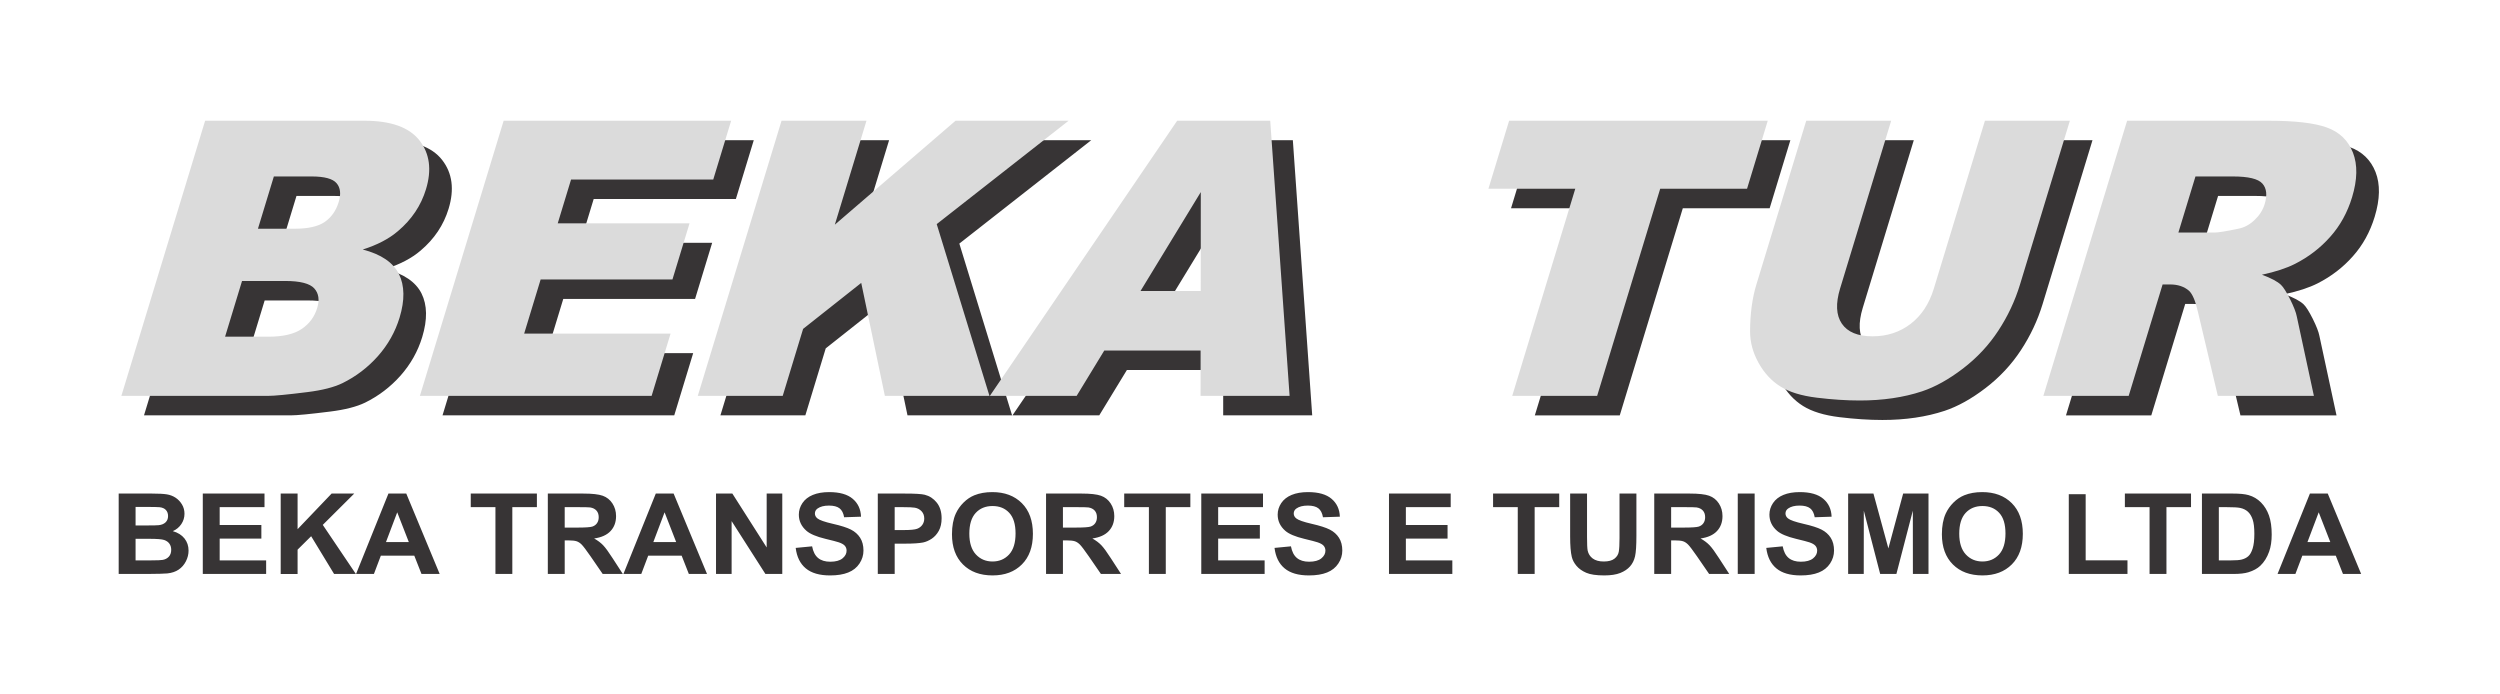 <?xml version="1.0" encoding="UTF-8"?>
<!DOCTYPE svg PUBLIC "-//W3C//DTD SVG 1.1//EN" "http://www.w3.org/Graphics/SVG/1.1/DTD/svg11.dtd">
<!-- Creator: CorelDRAW -->
<svg xmlns="http://www.w3.org/2000/svg" xml:space="preserve" width="90mm" height="25mm" version="1.1" style="shape-rendering:geometricPrecision; text-rendering:geometricPrecision; image-rendering:optimizeQuality; fill-rule:evenodd; clip-rule:evenodd"
viewBox="0 0 9000 2500"
 xmlns:xlink="http://www.w3.org/1999/xlink"
 xmlns:xodm="http://www.corel.com/coreldraw/odm/2003">
 <defs>
  <style type="text/css">
   <![CDATA[
    .fil3 {fill:none}
    .fil0 {fill:#373435;fill-rule:nonzero}
    .fil2 {fill:#373435;fill-rule:nonzero}
    .fil1 {fill:#DBDBDB;fill-rule:nonzero}
   ]]>
  </style>
 </defs>
 <g id="Camada_x0020_1">
  <path class="fil0" d="M819.89 504.76l573.43 0c95.46,0 161.55,23.75 198.35,71.01 36.8,47.28 44.56,105.84 23.3,175.7 -17.83,58.57 -51.35,108.83 -100.71,150.57 -32.77,28.12 -75.18,50.03 -126.96,66.4 66.04,17.06 109.24,46.34 130.2,88.08 20.72,41.73 21.63,94.07 2.46,157.02 -15.65,51.42 -41.67,97.53 -77.91,138.57 -36.47,41.04 -79.04,73.32 -127.61,97.3 -30.32,14.75 -72.35,25.59 -126.27,32.28 -71.67,8.99 -118.72,13.6 -141.32,13.6l-528.47 0 301.51 -990.53zm190.17 388.74l133.51 0c47.72,0 83.69,-8.3 107.34,-24.67 23.73,-16.6 40.41,-40.35 49.89,-71.47 8.77,-28.83 6.2,-51.42 -7.57,-67.56 -13.69,-16.37 -43.98,-24.44 -90.32,-24.44l-135.58 0 -57.27 188.14zm-118.33 388.74l156.1 0c52.8,0 92.8,-9.45 120.16,-28.12 27.36,-18.68 45.78,-43.58 55.39,-75.17 8.91,-29.28 5.46,-52.8 -10.57,-70.56 -16.04,-17.75 -50.89,-26.74 -104.61,-26.74l-155.41 0 -61.06 200.59zm1002.86 -777.48l818.98 0 -64.44 211.67 -511.86 0 -48.01 157.71 474.52 0 -61.49 201.98 -474.51 0 -59.38 195.06 527.09 0 -68.21 224.11 -834.21 0 301.52 -990.53zm1000.44 0l305.73 0 -113.91 374.22 434.63 -374.22 406.97 0 -474.82 372.14 189.9 618.39 -376.53 0 -85.09 -406.72 -209.26 165.55 -73.41 241.17 -305.73 0 301.52 -990.53zm1508.57 827.29l-346.78 0 -99.49 163.24 -312.42 0 674.35 -990.53 335.02 0 69.7 990.53 -320.49 0 0.11 -163.24zm0.48 -214.43l0.23 -356 -216.97 356 216.74 0zm1110.23 -612.86l931.04 0 -74.55 244.87 -312.65 0 -226.97 745.66 -305.74 0 226.98 -745.66 -312.66 0 74.55 -244.87zm1712.9 0l305.74 0 -179.61 590.03c-17.75,58.34 -43.82,113.67 -77.83,165.55 -34.08,52.11 -76.49,97.53 -127.33,136.5 -50.82,38.97 -99.92,66.17 -147.42,82.08 -66.14,21.91 -140.99,32.98 -224.23,32.98 -48.19,0 -99.71,-3.46 -154.62,-10.15 -54.92,-6.69 -98.58,-20.06 -130.74,-40.12 -32.17,-20.06 -58.58,-48.42 -78.95,-85.31 -20.58,-36.89 -30.68,-74.94 -30.51,-114.13 0.26,-62.95 7.79,-118.75 22.6,-167.4l179.61 -590.03 305.73 0 -183.89 604.1c-16.42,53.95 -14.27,96.14 6.27,126.35 20.72,30.44 57.58,45.65 110.62,45.65 52.34,0 98.17,-14.99 137.26,-44.96 38.81,-29.75 66.7,-72.17 83.41,-127.04l183.89 -604.1zm210.35 990.53l301.51 -990.53 510.03 0c94.53,0 164.47,8.07 209.29,24.44 45.12,16.14 76.28,46.35 93.6,90.15 17.26,44.04 16.13,97.77 -3.1,160.94 -16.7,54.88 -42.92,102.38 -78.58,142.26 -35.5,40.12 -77.6,72.41 -126.46,97.31 -30.83,15.68 -70.8,28.82 -119.37,39.19 32.7,12.22 55.57,24.21 68.45,36.43 8.62,8.07 19.65,25.6 33.02,52.12 13.14,26.51 21.19,47.03 23.91,61.56l61.62 286.13 -345.85 0 -71.53 -302.05c-8.82,-39.19 -19.55,-64.55 -32.11,-76.31 -17.5,-15.22 -40.32,-22.83 -68.22,-22.83l-26.97 0 -122.12 401.19 -307.12 0zm486.09 -587.95l129.35 0c13.83,0 42.44,-4.61 85.3,-13.6 21.48,-3.92 41.24,-14.3 59.04,-31.13 18.04,-16.84 30.32,-35.97 36.91,-57.64 9.76,-32.05 7.13,-56.73 -7.96,-73.79 -15.03,-17.29 -50.48,-25.82 -106.51,-25.82l-134.65 0 -61.48 201.98z"/>
  <path class="fil1" d="M738.45 434.63l573.43 0c95.45,0 161.55,23.75 198.35,71.01 36.8,47.28 44.56,105.84 23.29,175.7 -17.82,58.57 -51.34,108.83 -100.71,150.56 -32.76,28.13 -75.17,50.04 -126.95,66.41 66.04,17.06 109.24,46.34 130.2,88.08 20.73,41.73 21.62,94.07 2.46,157.01 -15.65,51.43 -41.67,97.54 -77.91,138.58 -36.47,41.04 -79.04,73.32 -127.62,97.3 -30.31,14.75 -72.34,25.59 -126.26,32.28 -71.67,8.99 -118.73,13.6 -141.33,13.6l-528.47 0 301.52 -990.53zm190.17 388.74l133.5 0c47.73,0 83.69,-8.3 107.35,-24.67 23.73,-16.6 40.41,-40.35 49.88,-71.47 8.78,-28.83 6.21,-51.42 -7.56,-67.56 -13.69,-16.37 -43.98,-24.45 -90.32,-24.45l-135.58 0 -57.27 188.15zm-118.33 388.74l156.1 0c52.8,0 92.8,-9.45 120.16,-28.12 27.35,-18.68 45.77,-43.58 55.39,-75.17 8.91,-29.28 5.46,-52.8 -10.57,-70.56 -16.05,-17.75 -50.89,-26.74 -104.61,-26.74l-155.41 0 -61.06 200.59zm1002.85 -777.48l818.98 0 -64.43 211.67 -511.86 0 -48.01 157.71 474.51 0 -61.48 201.98 -474.51 0 -59.38 195.06 527.09 0 -68.22 224.11 -834.21 0 301.52 -990.53zm1000.44 0l305.73 0 -113.9 374.22 434.63 -374.22 406.96 0 -474.81 372.14 189.89 618.39 -376.52 0 -85.09 -406.72 -209.26 165.55 -73.41 241.17 -305.74 0 301.52 -990.53zm1508.58 827.29l-346.77 0 -99.5 163.24 -312.43 0 674.35 -990.53 335.02 0 69.71 990.53 -320.5 0 0.12 -163.24zm0.48 -214.43l0.23 -356 -216.97 356 216.74 0zm1110.22 -612.86l931.04 0 -74.53 244.87 -312.66 0 -226.98 745.66 -305.73 0 226.98 -745.66 -312.66 0 74.54 -244.87zm1712.9 0l305.74 0 -179.6 590.03c-17.75,58.33 -43.82,113.67 -77.84,165.55 -34.07,52.11 -76.49,97.53 -127.32,136.5 -50.82,38.97 -99.92,66.17 -147.42,82.08 -66.15,21.91 -140.99,32.98 -224.24,32.98 -48.19,0 -99.7,-3.46 -154.61,-10.15 -54.92,-6.69 -98.58,-20.06 -130.74,-40.12 -32.17,-20.06 -58.59,-48.42 -78.95,-85.31 -20.59,-36.89 -30.68,-74.94 -30.51,-114.13 0.26,-62.95 7.79,-118.75 22.59,-167.4l179.61 -590.03 305.74 0 -183.89 604.1c-16.42,53.95 -14.28,96.14 6.27,126.35 20.72,30.44 57.58,45.65 110.62,45.65 52.34,0 98.17,-14.99 137.26,-44.96 38.81,-29.75 66.7,-72.17 83.4,-127.04l183.89 -604.1zm210.35 990.53l301.52 -990.53 510.02 0c94.53,0 164.47,8.07 209.3,24.44 45.12,16.14 76.27,46.35 93.61,90.15 17.26,44.04 16.12,97.77 -3.11,160.94 -16.71,54.88 -42.92,102.38 -78.58,142.26 -35.5,40.12 -77.61,72.41 -126.46,97.31 -30.83,15.68 -70.8,28.81 -119.38,39.19 32.71,12.22 55.58,24.21 68.46,36.43 8.61,8.07 19.65,25.6 33.02,52.11 13.14,26.52 21.19,47.04 23.91,61.57l61.62 286.13 -345.86 0 -71.52 -302.05c-8.82,-39.19 -19.55,-64.56 -32.11,-76.31 -17.51,-15.22 -40.32,-22.83 -68.22,-22.83l-26.97 0 -122.13 401.19 -307.12 0zm486.09 -587.95l129.35 0c13.84,0 42.45,-4.61 85.31,-13.6 21.48,-3.93 41.23,-14.3 59.05,-31.13 18.03,-16.84 30.31,-35.97 36.9,-57.64 9.76,-32.05 7.13,-56.73 -7.97,-73.79 -15.02,-17.29 -50.47,-25.83 -106.5,-25.83l-134.65 0 -61.49 201.99z"/>
  <path class="fil2" d="M427.28 1776.82l120.04 0c23.83,0 41.51,0.95 53.18,2.83 11.73,1.96 22.14,5.93 31.36,11.93 9.23,6.06 16.92,14.08 23.06,24.12 6.15,10.04 9.23,21.36 9.23,33.82 0,13.48 -3.77,25.94 -11.32,37.19 -7.54,11.32 -17.82,19.74 -30.74,25.4 18.23,5.19 32.21,13.95 42.06,26.34 9.78,12.4 14.67,26.95 14.67,43.72 0,13.21 -3.14,26.01 -9.5,38.47 -6.36,12.47 -15.02,22.44 -26.06,29.92 -10.97,7.41 -24.53,11.99 -40.67,13.74 -10.06,1.01 -34.45,1.69 -73.08,1.96l-102.23 0 0 -289.44zm60.79 48.11l0 66.7 39.69 0c23.55,0 38.21,-0.34 43.95,-1.01 10.33,-1.15 18.51,-4.58 24.45,-10.31 5.94,-5.73 8.88,-13.2 8.88,-22.5 0,-8.97 -2.59,-16.17 -7.69,-21.77 -5.1,-5.59 -12.72,-8.96 -22.78,-10.1 -6.01,-0.67 -23.26,-1.01 -51.7,-1.01l-34.8 0zm0 114.81l0 77.6 56.18 0c21.8,0 35.7,-0.6 41.57,-1.74 9.02,-1.63 16.35,-5.47 22.01,-11.6 5.67,-6.2 8.52,-14.34 8.52,-24.65 0,-8.76 -2.16,-16.11 -6.57,-22.17 -4.33,-6.06 -10.69,-10.51 -18.93,-13.27 -8.25,-2.77 -26.2,-4.17 -53.8,-4.17l-48.98 0zm241.97 126.52l0 -289.44 222.19 0 0 48.92 -161.4 0 0 64.27 150.08 0 0 48.91 -150.08 0 0 78.42 167.27 0 0 48.92 -228.06 0zm280.46 0l0 -289.44 60.8 0 0 128.22 122.48 -128.22 81.47 0 -113.26 112.72 119.13 176.72 -78.39 0 -82.59 -135.89 -48.84 48.37 0 87.52 -60.8 0zm572.33 0l-65.47 0 -25.92 -65.89 -120.39 0 -24.95 65.89 -64.27 0 116.54 -289.44 64.21 0 120.25 289.44zm-111.09 -114.8l-41.72 -107.12 -40.52 107.12 82.24 0zm311.83 114.8l0 -240.52 -88.88 0 0 -48.92 238.12 0 0 48.92 -88.46 0 0 240.52 -60.78 0zm188.58 0l0 -289.44 127.66 0c32.06,0 55.41,2.63 69.94,7.82 14.6,5.19 26.2,14.42 34.94,27.69 8.72,13.34 13.13,28.5 13.13,45.61 0,21.77 -6.56,39.68 -19.77,53.83 -13.21,14.15 -32.92,23.04 -59.19,26.75 13.07,7.35 23.83,15.43 32.28,24.25 8.53,8.83 19.99,24.53 34.38,47.03l36.61 56.46 -72.45 0 -43.46 -63.19c-15.58,-22.44 -26.27,-36.59 -32.07,-42.45 -5.73,-5.8 -11.81,-9.84 -18.24,-11.99 -6.5,-2.16 -16.7,-3.24 -30.67,-3.24l-12.3 0 0 120.87 -60.79 0zm60.79 -166.95l44.86 0c29.07,0 47.16,-1.21 54.43,-3.57 7.19,-2.36 12.93,-6.47 16.98,-12.27 4.12,-5.79 6.15,-13.06 6.15,-21.76 0,-9.77 -2.73,-17.58 -8.11,-23.64 -5.38,-6 -12.99,-9.77 -22.78,-11.32 -4.95,-0.67 -19.7,-1.01 -44.22,-1.01l-47.31 0 0 73.57zm512.37 166.95l-65.47 0 -25.91 -65.89 -120.4 0 -24.94 65.89 -64.29 0 116.55 -289.44 64.21 0 120.25 289.44zm-111.09 -114.8l-41.71 -107.12 -40.53 107.12 82.24 0zm143.44 114.8l0 -289.44 58.84 0 123.53 193.97 0 -193.97 56.18 0 0 289.44 -60.72 0 -121.65 -190.26 0 190.26 -56.18 0zm286.83 -93.79l59.11 -5.66c3.57,19.07 10.7,33.02 21.53,41.98 10.83,8.96 25.43,13.41 43.8,13.41 19.43,0 34.1,-3.98 43.95,-11.93 9.86,-7.95 14.82,-17.24 14.82,-27.89 0,-6.88 -2.1,-12.67 -6.22,-17.52 -4.12,-4.78 -11.39,-8.96 -21.73,-12.46 -7.06,-2.43 -23.13,-6.6 -48.28,-12.66 -32.36,-7.82 -55.06,-17.39 -68.13,-28.77 -18.37,-15.97 -27.53,-35.44 -27.53,-58.42 0,-14.75 4.33,-28.63 12.92,-41.5 8.68,-12.87 21.12,-22.64 37.39,-29.37 16.28,-6.74 35.84,-10.11 58.9,-10.11 37.53,0 65.82,8.02 84.76,24.12 19,16.1 28.93,37.52 29.9,64.41l-60.78 2.02c-2.6,-14.96 -8.11,-25.67 -16.57,-32.21 -8.45,-6.53 -21.17,-9.83 -38.08,-9.83 -17.46,0 -31.16,3.5 -41.01,10.51 -6.36,4.52 -9.58,10.51 -9.58,18.05 0,6.87 3.01,12.74 9.02,17.59 7.62,6.27 26.13,12.73 55.55,19.47 29.41,6.67 51.14,13.67 65.19,20.82 14.11,7.21 25.16,16.98 33.12,29.44 7.97,12.46 11.95,27.82 11.95,46.08 0,16.57 -4.76,32.14 -14.33,46.63 -9.57,14.48 -23.06,25.26 -40.52,32.26 -17.47,7.08 -39.27,10.58 -65.33,10.58 -37.94,0 -67.08,-8.42 -87.42,-25.33 -20.32,-16.85 -32.41,-41.44 -36.4,-73.71zm295.57 93.79l0 -289.44 97.19 0c36.82,0 60.79,1.42 71.97,4.32 17.18,4.37 31.58,13.81 43.18,28.36 11.6,14.55 17.39,33.35 17.39,56.39 0,17.79 -3.35,32.68 -9.99,44.81 -6.7,12.12 -15.16,21.62 -25.43,28.56 -10.28,6.88 -20.75,11.45 -31.38,13.68 -14.45,2.76 -35.35,4.17 -62.74,4.17l-39.41 0 0 109.15 -60.78 0zm60.78 -240.52l0 82.46 33.05 0c23.83,0 39.69,-1.55 47.73,-4.58 8.03,-3.03 14.32,-7.75 18.86,-14.28 4.54,-6.47 6.85,-13.95 6.85,-22.57 0,-10.58 -3.21,-19.27 -9.58,-26.14 -6.43,-6.88 -14.46,-11.19 -24.31,-12.94 -7.2,-1.28 -21.66,-1.95 -43.46,-1.95l-29.14 0zm206.27 97.55c0,-29.51 4.61,-54.3 13.76,-74.38 6.79,-14.75 16.14,-28.02 27.96,-39.74 11.8,-11.73 24.73,-20.42 38.77,-26.15 18.73,-7.61 40.32,-11.45 64.77,-11.45 44.3,0 79.66,13.27 106.28,39.75 26.55,26.55 39.83,63.4 39.83,110.62 0,46.83 -13.21,83.48 -39.56,109.89 -26.34,26.47 -61.62,39.68 -105.71,39.68 -44.65,0 -80.21,-13.14 -106.55,-39.48 -26.35,-26.27 -39.55,-62.52 -39.55,-108.74zm62.47 -1.95c0,32.81 7.9,57.67 23.61,74.65 15.72,16.91 35.71,25.4 59.88,25.4 24.24,0 44.09,-8.42 59.67,-25.2 15.51,-16.84 23.27,-42.04 23.27,-75.66 0,-33.22 -7.54,-58.01 -22.71,-74.31 -15.09,-16.38 -35.14,-24.52 -60.23,-24.52 -25.01,0 -45.21,8.28 -60.51,24.79 -15.3,16.57 -22.98,41.5 -22.98,74.85zm276.2 144.92l0 -289.44 127.65 0c32.08,0 55.41,2.63 69.94,7.82 14.61,5.19 26.21,14.42 34.94,27.69 8.73,13.34 13.14,28.5 13.14,45.61 0,21.77 -6.57,39.68 -19.78,53.83 -13.2,14.15 -32.91,23.04 -59.17,26.75 13.06,7.35 23.82,15.43 32.27,24.25 8.53,8.83 19.99,24.53 34.38,47.03l36.61 56.46 -72.45 0 -43.46 -63.19c-15.58,-22.44 -26.28,-36.59 -32.07,-42.45 -5.73,-5.8 -11.82,-9.84 -18.24,-11.99 -6.5,-2.16 -16.7,-3.24 -30.67,-3.24l-12.31 0 0 120.87 -60.78 0zm60.78 -166.95l44.86 0c29.07,0 47.17,-1.21 54.44,-3.57 7.19,-2.36 12.92,-6.47 16.97,-12.27 4.12,-5.79 6.15,-13.06 6.15,-21.76 0,-9.77 -2.73,-17.58 -8.11,-23.64 -5.37,-6 -12.99,-9.77 -22.77,-11.32 -4.96,-0.67 -19.7,-1.01 -44.23,-1.01l-47.31 0 0 73.57zm309.47 166.95l0 -240.52 -88.88 0 0 -48.92 238.12 0 0 48.92 -88.45 0 0 240.52 -60.79 0zm188.58 0l0 -289.44 222.2 0 0 48.92 -161.41 0 0 64.27 150.08 0 0 48.91 -150.08 0 0 78.42 167.28 0 0 48.92 -228.07 0zm263.7 -93.79l59.12 -5.66c3.56,19.07 10.69,33.02 21.52,41.98 10.83,8.96 25.43,13.41 43.81,13.41 19.43,0 34.09,-3.98 43.94,-11.93 9.86,-7.95 14.82,-17.24 14.82,-27.89 0,-6.88 -2.1,-12.67 -6.22,-17.52 -4.12,-4.78 -11.38,-8.96 -21.73,-12.46 -7.06,-2.43 -23.13,-6.6 -48.28,-12.66 -32.36,-7.82 -55.06,-17.39 -68.13,-28.77 -18.37,-15.97 -27.53,-35.44 -27.53,-58.42 0,-14.75 4.34,-28.63 12.93,-41.5 8.67,-12.87 21.11,-22.64 37.38,-29.37 16.29,-6.74 35.85,-10.11 58.91,-10.11 37.52,0 65.81,8.02 84.75,24.12 19,16.1 28.93,37.52 29.9,64.41l-60.78 2.02c-2.59,-14.96 -8.11,-25.67 -16.56,-32.21 -8.45,-6.53 -21.18,-9.83 -38.08,-9.83 -17.47,0 -31.17,3.5 -41.02,10.51 -6.35,4.52 -9.57,10.51 -9.57,18.05 0,6.87 3,12.74 9.01,17.59 7.62,6.27 26.14,12.73 55.55,19.47 29.41,6.67 51.14,13.67 65.19,20.82 14.12,7.21 25.16,16.98 33.12,29.44 7.97,12.46 11.95,27.82 11.95,46.08 0,16.57 -4.76,32.14 -14.33,46.63 -9.56,14.48 -23.06,25.26 -40.52,32.26 -17.47,7.08 -39.27,10.58 -65.33,10.58 -37.94,0 -67.08,-8.42 -87.42,-25.33 -20.32,-16.85 -32.4,-41.44 -36.4,-73.71zm412.04 93.79l0 -289.44 222.19 0 0 48.92 -161.4 0 0 64.27 150.08 0 0 48.91 -150.08 0 0 78.42 167.27 0 0 48.92 -228.06 0zm463.6 0l0 -240.52 -88.88 0 0 -48.92 238.13 0 0 48.92 -88.46 0 0 240.52 -60.79 0zm188.59 -289.44l60.78 0 0 156.85c0,24.93 0.77,41.03 2.24,48.37 2.58,11.86 8.66,21.43 18.31,28.56 9.71,7.22 22.92,10.79 39.69,10.79 16.97,0 29.83,-3.37 38.49,-10.18 8.67,-6.8 13.84,-15.09 15.58,-24.99 1.75,-9.91 2.66,-26.28 2.66,-49.18l0 -160.22 60.79 0 0 152.2c0,34.76 -1.61,59.35 -4.89,73.71 -3.29,14.34 -9.29,26.47 -18.1,36.37 -8.74,9.91 -20.47,17.73 -35.14,23.59 -14.75,5.86 -33.89,8.82 -57.58,8.82 -28.58,0 -50.24,-3.16 -64.98,-9.57 -14.75,-6.4 -26.41,-14.68 -35.01,-24.92 -8.59,-10.24 -14.18,-20.89 -16.9,-32.14 -3.99,-16.58 -5.94,-41.1 -5.94,-73.51l0 -154.55zm302.75 289.44l0 -289.44 127.66 0c32.07,0 55.4,2.63 69.94,7.82 14.61,5.19 26.2,14.42 34.94,27.69 8.73,13.34 13.14,28.5 13.14,45.61 0,21.77 -6.57,39.68 -19.78,53.83 -13.21,14.15 -32.91,23.04 -59.18,26.75 13.07,7.35 23.83,15.43 32.28,24.25 8.53,8.83 19.98,24.53 34.38,47.03l36.61 56.46 -72.45 0 -43.46 -63.19c-15.58,-22.44 -26.28,-36.59 -32.08,-42.45 -5.73,-5.8 -11.81,-9.84 -18.23,-11.99 -6.5,-2.16 -16.7,-3.24 -30.67,-3.24l-12.31 0 0 120.87 -60.79 0zm60.79 -166.95l44.86 0c29.07,0 47.16,-1.21 54.43,-3.57 7.2,-2.36 12.92,-6.47 16.97,-12.27 4.13,-5.79 6.16,-13.06 6.16,-21.76 0,-9.77 -2.73,-17.58 -8.11,-23.64 -5.37,-6 -12.99,-9.77 -22.78,-11.32 -4.96,-0.67 -19.7,-1.01 -44.22,-1.01l-47.31 0 0 73.57zm239.87 166.95l0 -289.44 60.79 0 0 289.44 -60.79 0zm102.64 -93.79l59.12 -5.66c3.56,19.07 10.68,33.02 21.52,41.98 10.82,8.96 25.43,13.41 43.81,13.41 19.42,0 34.09,-3.98 43.94,-11.93 9.86,-7.95 14.82,-17.24 14.82,-27.89 0,-6.88 -2.1,-12.67 -6.22,-17.52 -4.12,-4.78 -11.39,-8.96 -21.73,-12.46 -7.06,-2.43 -23.13,-6.6 -48.28,-12.66 -32.36,-7.82 -55.06,-17.39 -68.13,-28.77 -18.37,-15.97 -27.53,-35.44 -27.53,-58.42 0,-14.75 4.34,-28.63 12.93,-41.5 8.67,-12.87 21.11,-22.64 37.38,-29.37 16.28,-6.74 35.84,-10.11 58.91,-10.11 37.52,0 65.81,8.02 84.75,24.12 19,16.1 28.93,37.52 29.9,64.41l-60.78 2.02c-2.59,-14.96 -8.11,-25.67 -16.56,-32.21 -8.46,-6.53 -21.18,-9.83 -38.09,-9.83 -17.46,0 -31.16,3.5 -41.01,10.51 -6.36,4.52 -9.58,10.51 -9.58,18.05 0,6.87 3.01,12.74 9.02,17.59 7.62,6.27 26.14,12.73 55.55,19.47 29.41,6.67 51.14,13.67 65.19,20.82 14.12,7.21 25.16,16.98 33.12,29.44 7.96,12.46 11.94,27.82 11.94,46.08 0,16.57 -4.75,32.14 -14.32,46.63 -9.56,14.48 -23.06,25.26 -40.52,32.26 -17.47,7.08 -39.28,10.58 -65.33,10.58 -37.95,0 -67.08,-8.42 -87.42,-25.33 -20.32,-16.85 -32.41,-41.44 -36.4,-73.71zm294.73 93.79l0 -289.44 91.04 0 53.8 197.41 53.18 -197.41 91.24 0 0 289.44 -56.17 0 -0.21 -227.85 -59.18 227.85 -58.41 0 -58.91 -227.85 -0.21 227.85 -56.17 0zm337.48 -142.97c0,-29.51 4.61,-54.3 13.76,-74.38 6.78,-14.75 16.14,-28.02 27.96,-39.74 11.8,-11.73 24.72,-20.42 38.77,-26.15 18.73,-7.61 40.31,-11.45 64.77,-11.45 44.3,0 79.65,13.27 106.28,39.75 26.55,26.55 39.83,63.4 39.83,110.62 0,46.83 -13.21,83.48 -39.56,109.89 -26.34,26.47 -61.62,39.68 -105.71,39.68 -44.65,0 -80.21,-13.14 -106.55,-39.48 -26.35,-26.27 -39.55,-62.52 -39.55,-108.74zm62.46 -1.95c0,32.81 7.91,57.67 23.62,74.65 15.72,16.91 35.71,25.4 59.88,25.4 24.24,0 44.09,-8.42 59.67,-25.2 15.51,-16.84 23.27,-42.04 23.27,-75.66 0,-33.22 -7.54,-58.01 -22.71,-74.31 -15.09,-16.38 -35.14,-24.52 -60.23,-24.52 -25.01,0 -45.21,8.28 -60.51,24.79 -15.3,16.57 -22.99,41.5 -22.99,74.85zm394.36 144.92l0 -287.01 60.78 0 0 238.09 150.51 0 0 48.92 -211.29 0zm290.8 0l0 -240.52 -88.87 0 0 -48.92 238.12 0 0 48.92 -88.46 0 0 240.52 -60.79 0zm188.59 -289.44l110.53 0c24.95,0 43.95,1.83 57.02,5.53 17.53,4.99 32.62,13.88 45.13,26.68 12.59,12.73 22.09,28.36 28.65,46.89 6.51,18.46 9.78,41.3 9.78,68.38 0,23.85 -3.07,44.34 -9.22,61.58 -7.48,21.09 -18.16,38.13 -32.07,51.14 -10.48,9.9 -24.66,17.58 -42.48,23.11 -13.34,4.1 -31.16,6.13 -53.52,6.13l-113.82 0 0 -289.44zm60.78 48.92l0 191.6 45.07 0c16.84,0 29,-0.94 36.47,-2.76 9.86,-2.35 17.96,-6.4 24.39,-12.06 6.5,-5.65 11.73,-14.95 15.79,-27.89 4.12,-12.93 6.15,-30.66 6.15,-53.02 0,-22.37 -2.03,-39.48 -6.15,-51.47 -4.06,-12 -9.78,-21.3 -17.11,-28.03 -7.34,-6.67 -16.64,-11.25 -27.95,-13.61 -8.39,-1.82 -24.96,-2.76 -49.55,-2.76l-27.11 0zm512.38 240.52l-65.47 0 -25.92 -65.89 -120.39 0 -24.94 65.89 -64.29 0 116.55 -289.44 64.21 0 120.25 289.44zm-111.1 -114.8l-41.71 -107.12 -40.53 107.12 82.24 0z"/>
  <rect class="fil3" x="-4.28" y="3.07" width="9000" height="2500"/>
 </g>
</svg>
